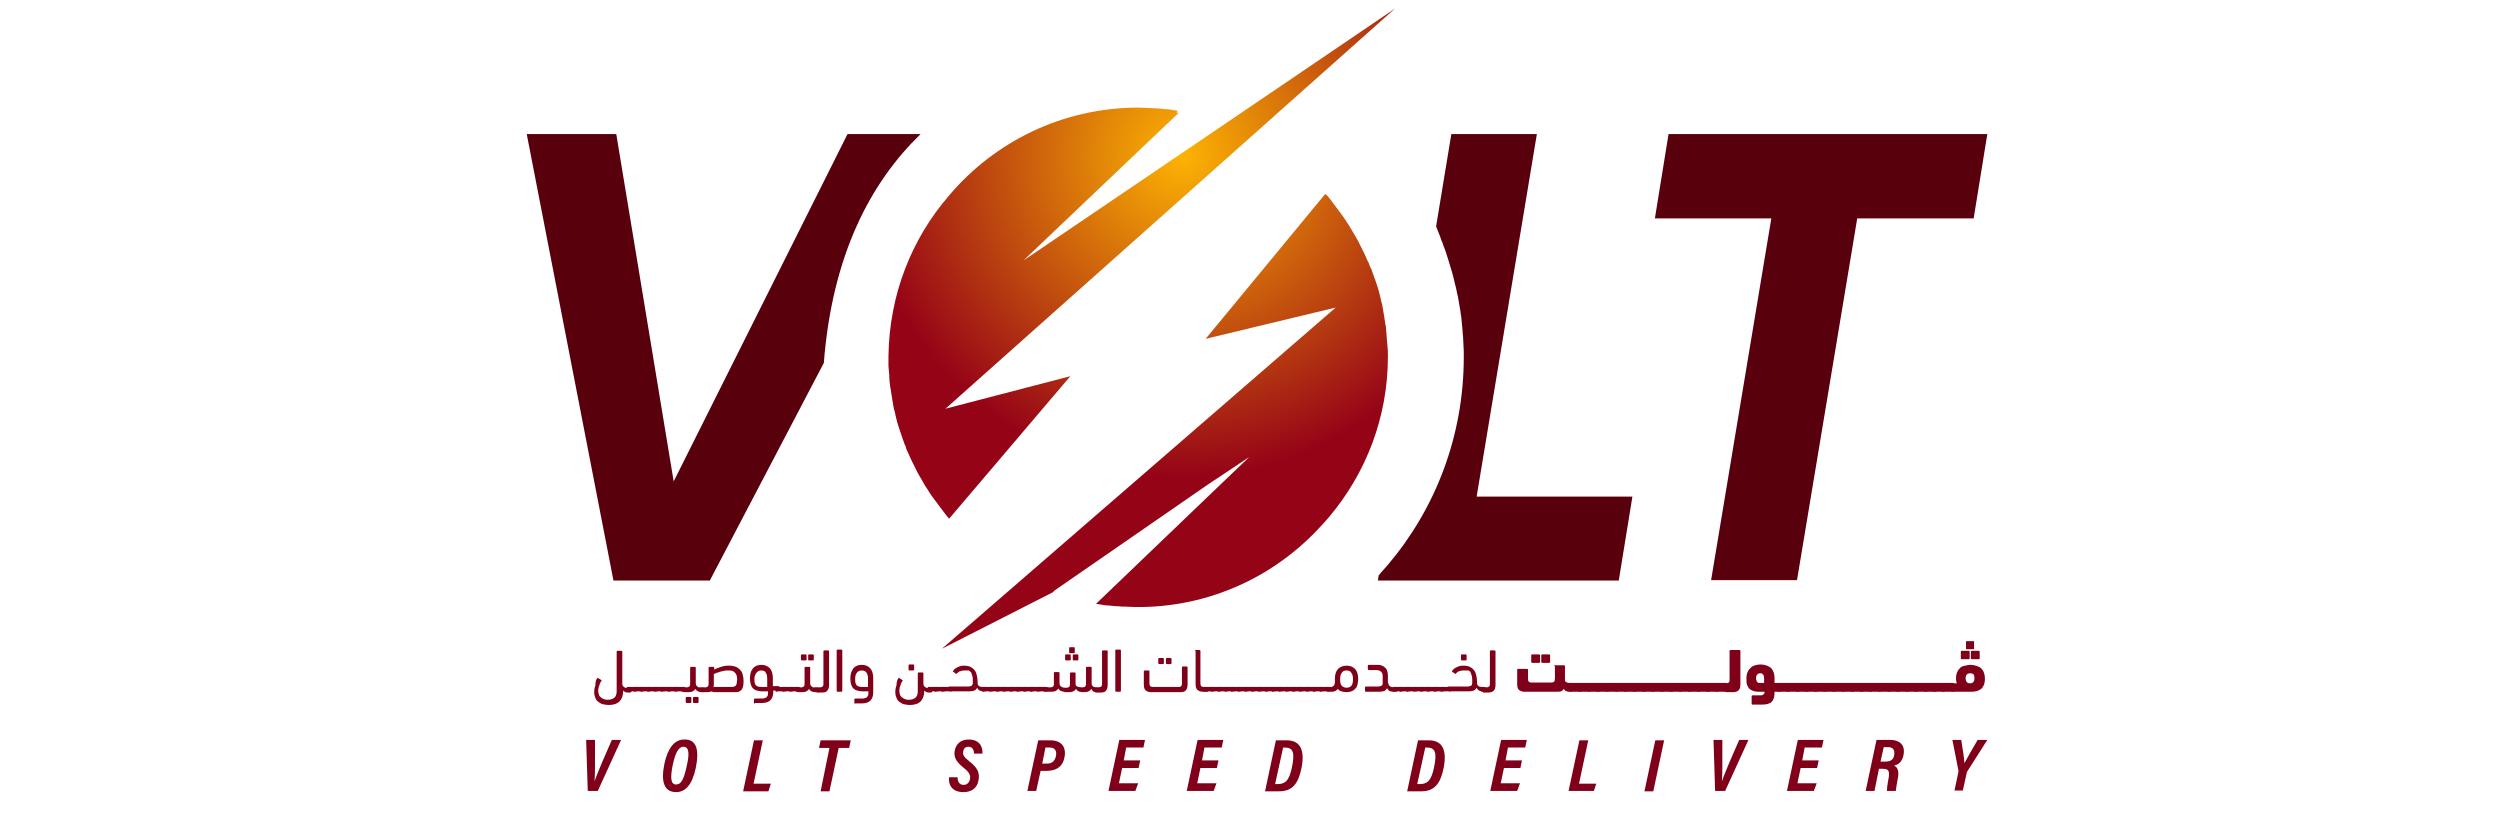 <?xml version="1.0" encoding="utf-8"?>
<!-- Generator: Adobe Illustrator 27.0.0, SVG Export Plug-In . SVG Version: 6.00 Build 0)  -->
<svg version="1.1" id="Layer_1" xmlns="http://www.w3.org/2000/svg" xmlns:xlink="http://www.w3.org/1999/xlink" x="0px" y="0px"
	 viewBox="0 0 622.7 204.4" style="enable-background:new 0 0 622.7 204.4;" xml:space="preserve">
<style type="text/css">
	.st0{fill:#59000D;}
	.st1{fill:url(#SVGID_1_);}
	.st2{fill:url(#SVGID_00000016789191700933386940000012808178969274231699_);}
	.st3{fill:url(#SVGID_00000176010415270750633930000013527398394700988340_);}
	.st4{fill:url(#SVGID_00000044876729622323643640000015793979974295483012_);}
	.st5{fill:#7F0018;}
</style>
<path class="st0" d="M211.1,33.4l-43.3,86.5l-14.3-86.5h-22.3l21.6,111.2h24l28.4-54.2c2.1-27,11.7-45,24.1-57H211.1z"/>
<path class="st0" d="M406.6,123.7l-3.4,20.9h-60l0.2-1.3c0.1-0.1,0.1-0.1,0.2-0.2c0.1-0.1,0.2-0.2,0.3-0.4c0.6-0.6,1.1-1.3,1.7-1.9
	c11.9-14,19-32.1,19-51.9c0-1.1,0-2.2-0.1-3.3c0-1-0.1-2-0.2-2.9c0-0.1,0-0.2,0-0.3c-0.1-1-0.2-2-0.3-3.1c0-0.2,0-0.5-0.1-0.7
	c-0.1-0.8-0.2-1.7-0.4-2.6c-0.2-1-0.3-2.1-0.6-3.1c-0.1-0.7-0.3-1.5-0.5-2.2c-0.4-1.9-1-3.9-1.6-5.8c-0.2-0.6-0.4-1.3-0.6-1.9
	c-0.2-0.6-0.4-1.2-0.7-1.9c-0.1-0.4-0.3-0.9-0.5-1.3c-0.1-0.3-0.2-0.6-0.3-0.9c-0.2-0.5-0.4-1-0.6-1.5c-0.1-0.3-0.3-0.7-0.4-1
	l3.8-23h21.3l-15,90.3H406.6z"/>
<path class="st0" d="M426.2,144.5l15-90.1h-29l3.4-21H495l-3.4,21h-29l-15,90.1H426.2z"/>
<g>
	<radialGradient id="SVGID_1_" cx="294.524" cy="38.638" r="80.232" gradientUnits="userSpaceOnUse">
		<stop  offset="0" style="stop-color:#FDB303"/>
		<stop  offset="1" style="stop-color:#950317"/>
	</radialGradient>
	<path class="st1" d="M305.2,30.8C305.1,30.8,305.1,30.7,305.2,30.8L305.2,30.8z"/>
	
		<radialGradient id="SVGID_00000031923229062251536900000017890107694629452726_" cx="294.524" cy="38.638" r="80.232" gradientUnits="userSpaceOnUse">
		<stop  offset="0" style="stop-color:#FDB303"/>
		<stop  offset="1" style="stop-color:#950317"/>
	</radialGradient>
	<path style="fill:url(#SVGID_00000031923229062251536900000017890107694629452726_);" d="M345.4,84.1c0-0.1,0-0.2,0-0.2
		c-0.1-0.8-0.1-1.6-0.2-2.4c0-0.2,0-0.4-0.1-0.5c-0.1-0.7-0.2-1.3-0.3-2c-0.1-0.8-0.3-1.6-0.4-2.4c-0.1-0.6-0.2-1.1-0.4-1.7
		c-0.3-1.5-0.7-3-1.2-4.4c-0.2-0.5-0.3-1-0.5-1.4c-0.2-0.5-0.3-1-0.5-1.4c-0.1-0.3-0.2-0.7-0.4-1c-0.1-0.2-0.2-0.4-0.3-0.7
		c-0.1-0.4-0.3-0.8-0.5-1.1c-0.3-0.7-0.6-1.4-0.9-2c-0.3-0.6-0.6-1.2-0.9-1.8c-0.5-1.1-1.1-2.1-1.7-3.1c-0.5-0.8-0.9-1.6-1.4-2.3
		c-0.5-0.8-1.1-1.7-1.7-2.5c-0.3-0.4-0.6-0.8-0.9-1.2c-0.3-0.4-0.6-0.8-0.9-1.2c-0.3-0.4-0.6-0.8-0.9-1.2c-0.3-0.4-0.6-0.8-1-1.1
		c-0.1-0.1-0.2-0.2-0.2-0.2l-29.8,36.1l32.4-7.8l-98.1,85l27.5-14l0,0c0,0,0.1,0,0,0l0.3-0.2c0,0,0,0,0,0l0.1-0.1c0,0-0.1,0-0.1,0
		l0.1-0.1c0,0,0,0,0,0l38.2-26.4l10.5-7l-6.8,6.5L273,150.4c0.6,0.1,1.2,0.2,1.9,0.3c0.4,0.1,0.7,0.1,1,0.1c0.4,0,0.8,0.1,1.1,0.1
		c0.3,0,0.7,0.1,1,0.1c0.2,0,0.3,0,0.5,0c0.6,0.1,1.2,0.1,1.8,0.1c0.8,0,1.7,0.1,2.5,0.1c18.5,0.2,35.2-7.8,46.7-20.7
		c0.1-0.1,0.2-0.2,0.3-0.3c0.4-0.5,0.9-1,1.3-1.5c9.1-10.8,14.6-24.7,14.6-39.9c0-0.8,0-1.7-0.1-2.5
		C345.5,85.6,345.5,84.8,345.4,84.1z"/>
	
		<radialGradient id="SVGID_00000029744126208966982070000002479202597305120401_" cx="294.524" cy="38.638" r="80.232" gradientUnits="userSpaceOnUse">
		<stop  offset="0" style="stop-color:#FDB303"/>
		<stop  offset="1" style="stop-color:#950317"/>
	</radialGradient>
	<path style="fill:url(#SVGID_00000029744126208966982070000002479202597305120401_);" d="M262.9,147L262.9,147
		C262.9,147.1,262.9,147.1,262.9,147z"/>
	
		<radialGradient id="SVGID_00000019675000488898624240000001865715259707757230_" cx="294.524" cy="38.638" r="80.232" gradientUnits="userSpaceOnUse">
		<stop  offset="0" style="stop-color:#FDB303"/>
		<stop  offset="1" style="stop-color:#950317"/>
	</radialGradient>
	<path style="fill:url(#SVGID_00000019675000488898624240000001865715259707757230_);" d="M221.5,93.5c0,0.1,0,0.1,0,0.2
		c0,0.8,0.1,1.6,0.2,2.4c0,0.2,0,0.4,0.1,0.5c0.1,0.7,0.2,1.3,0.3,2c0.1,0.8,0.3,1.6,0.4,2.4c0.1,0.6,0.2,1.1,0.4,1.7
		c0.3,1.5,0.7,3,1.2,4.4c0.2,0.5,0.3,1,0.5,1.5c0.2,0.5,0.3,1,0.5,1.4c0.1,0.3,0.2,0.7,0.4,1c0.1,0.2,0.2,0.4,0.2,0.7
		c0.2,0.4,0.3,0.8,0.5,1.1c0.3,0.7,0.6,1.4,0.9,2c0.3,0.6,0.6,1.2,0.9,1.8c0.5,1.1,1.1,2.1,1.7,3.1c0.4,0.8,0.9,1.6,1.4,2.3
		c0.5,0.9,1.1,1.7,1.7,2.5c0.3,0.4,0.6,0.8,0.9,1.2c0.3,0.4,0.6,0.8,0.9,1.2c0.3,0.4,0.6,0.8,0.9,1.2c0.3,0.4,0.6,0.7,0.9,1.1
		l30.2-35.5l-31.1,8.1L347.5,2.1l-42.3,28.7l-50.3,34.1l38.7-36.8c-0.2,0-0.4-0.1-0.6-0.1l0.4-0.4c-0.6-0.1-1.2-0.2-1.9-0.3
		c-0.4-0.1-0.7-0.1-1-0.1c-0.4,0-0.8-0.1-1.1-0.1c-0.3,0-0.7-0.1-1-0.1c-0.2,0-0.3,0-0.5,0c-0.6,0-1.2-0.1-1.8-0.1
		c-0.8,0-1.7-0.1-2.5-0.1c-18.9,0-35.9,8.5-47.2,21.9c-9.3,10.7-14.9,24.7-15.1,40c0,0.8,0,1.7,0,2.5
		C221.4,92,221.4,92.7,221.5,93.5z"/>
</g>
<g>
	<path class="st5" d="M146.4,197l-0.4-12.7h2.2l0,5.5c0,1.7,0,3.5-0.1,4.8h0c0.4-1.2,1.2-3.1,1.9-4.8l2.4-5.5h2.3l-5.8,12.7H146.4z"
		/>
	<path class="st5" d="M173.3,191.3c-0.9,4.2-2.6,6-4.9,6c-3.1,0-3.8-2.8-2.9-7.1c0.8-3.8,2.5-6,4.9-6
		C173.3,184.1,174.3,186.4,173.3,191.3z M167.6,190.4c-0.6,2.9-0.7,5,0.8,5c1.2,0,1.9-1.1,2.6-4.4c0.7-2.9,0.8-5-0.8-5
		C169,186,168.2,187.6,167.6,190.4z"/>
	<path class="st5" d="M187.8,184.4h2.2l-2.3,10.8h4.3l-0.6,1.9h-6.3L187.8,184.4z"/>
	<path class="st5" d="M206.6,186.3H204l0.4-1.9h7.5l-0.4,1.9h-2.6l-2.3,10.8h-2.2L206.6,186.3z"/>
	<path class="st5" d="M238.5,193.6c0,0.8,0.3,1.9,1.5,1.9c0.8,0,1.4-0.5,1.6-1.4c0.2-0.9-0.1-1.7-1.5-2.8c-1.9-1.5-2.6-2.7-2.3-4.3
		c0.3-1.6,1.4-2.8,3.5-2.8c3.2,0,3.5,2.5,3.4,3.5h-2.1c0-0.5-0.1-1.7-1.4-1.7c-0.8,0-1.2,0.5-1.3,1.2c-0.1,0.8,0.1,1.3,1.5,2.4
		c2.2,1.7,2.7,3,2.3,4.9c-0.3,1.6-1.5,2.8-3.7,2.8c-3.2,0-3.8-2.2-3.6-3.7H238.5z"/>
	<path class="st5" d="M258.6,184.4h3c2.9,0,4.1,1.8,3.5,4.4c-0.5,2.4-2.3,3.2-4.4,3.2h-1.5l-1.1,5h-2.2L258.6,184.4z M259.6,190.2
		h1.2c1.2,0,1.9-0.6,2.2-1.8c0.3-1.3-0.2-2.2-1.5-2.2h-1.1L259.6,190.2z"/>
	<path class="st5" d="M283.6,191.3h-4.1l-0.8,3.8h4.8l-0.7,1.9h-6.7l2.7-12.7h6.4l-0.4,1.9h-4.3l-0.6,3.2h4.1L283.6,191.3z"/>
	<path class="st5" d="M303.1,191.3H299l-0.8,3.8h4.8l-0.7,1.9h-6.7l2.7-12.7h6.4l-0.4,1.9H300l-0.6,3.2h4.1L303.1,191.3z"/>
	<path class="st5" d="M317.8,184.4h2.7c3.5,0,4.5,2.6,3.7,6.8c-0.8,4-2.3,5.9-5.6,5.9h-3.5L317.8,184.4z M317.6,195.3h0.6
		c1.8,0,2.9-0.7,3.6-4.2c0.8-3.8,0.2-4.9-1.8-4.9h-0.4L317.6,195.3z"/>
	<path class="st5" d="M353.2,184.4h2.7c3.5,0,4.5,2.6,3.7,6.8c-0.8,4-2.3,5.9-5.6,5.9h-3.5L353.2,184.4z M353,195.3h0.6
		c1.8,0,2.9-0.7,3.6-4.2c0.8-3.8,0.2-4.9-1.8-4.9H355L353,195.3z"/>
	<path class="st5" d="M378.7,191.3h-4.1l-0.8,3.8h4.8l-0.7,1.9h-6.7l2.7-12.7h6.4l-0.4,1.9h-4.3l-0.6,3.2h4.1L378.7,191.3z"/>
	<path class="st5" d="M393.4,184.4h2.2l-2.3,10.8h4.3L397,197h-6.3L393.4,184.4z"/>
	<path class="st5" d="M414.5,184.4l-2.7,12.7h-2.2l2.7-12.7H414.5z"/>
	<path class="st5" d="M427.2,197l-0.4-12.7h2.2l0,5.5c0,1.7,0,3.5-0.1,4.8h0c0.4-1.2,1.2-3.1,1.9-4.8l2.4-5.5h2.3l-5.8,12.7H427.2z"
		/>
	<path class="st5" d="M452.6,191.3h-4.1l-0.8,3.8h4.8l-0.7,1.9h-6.7l2.7-12.7h6.4l-0.4,1.9h-4.3l-0.6,3.2h4.1L452.6,191.3z"/>
	<path class="st5" d="M468,191.5l-1.1,5.5h-2.2l2.7-12.7h3.4c2.9,0,3.8,1.8,3.3,3.9c-0.4,1.8-1.5,2.3-2.3,2.5
		c0.8,0.4,1.3,1.3,0.9,3.2c-0.3,1.6-0.4,2.4-0.5,3.1H470c0-0.6,0.1-1.6,0.4-3.1c0.3-1.7,0.1-2.4-1.3-2.4H468z M468.4,189.7h1.1
		c1.2,0,2.1-0.3,2.3-1.6c0.2-1.2-0.2-2-1.5-2h-1.1L468.4,189.7z"/>
	<path class="st5" d="M486.8,197l1-4.7c0-0.1,0-0.3,0-0.4l-1.5-7.6h2.2c0.3,1.7,0.8,5.1,0.8,5.8c1-1.9,2.2-3.9,3.3-5.8h2.4l-4.9,7.7
		c-0.1,0.1-0.1,0.2-0.2,0.4l-1,4.5H486.8z"/>
</g>
<g>
	<path class="st5" d="M148.8,168.9c0-0.1,0.1-0.1,0.2,0l0.8,0.5c0.1,0.1,0.1,0.1,0,0.2c-0.2,0.3-0.4,0.6-0.5,1.1
		c-0.2,0.4-0.3,0.9-0.3,1.3c0,0.4,0.1,0.8,0.2,1.1s0.3,0.5,0.6,0.7c0.2,0.2,0.5,0.3,0.8,0.4c0.3,0.1,0.5,0.1,0.8,0.1
		c0.7,0,1.2-0.2,1.6-0.5s0.6-0.9,0.6-1.6v-9.9c0-0.1,0.1-0.2,0.2-0.2h1c0.1,0,0.2,0.1,0.2,0.2v8c0,0.3,0.1,0.6,0.4,0.8
		c0.2,0.2,0.6,0.3,1,0.3h0.2c0.2,0,0.4,0,0.5,0.1c0.1,0.1,0.2,0.2,0.2,0.4c0,0.3,0,0.4-0.1,0.5s-0.3,0.1-0.5,0.1h-0.3
		c-0.5,0-0.9-0.2-1.2-0.5v0.2c0,1-0.3,1.9-0.9,2.5c-0.6,0.6-1.5,0.9-2.7,0.9c-0.5,0-1-0.1-1.5-0.2c-0.4-0.1-0.8-0.4-1.1-0.6
		s-0.6-0.6-0.7-1c-0.2-0.4-0.3-0.9-0.3-1.4c0-0.6,0.1-1.2,0.3-1.7C148.3,169.7,148.5,169.2,148.8,168.9z"/>
	<path class="st5" d="M156.5,172.3c-0.2,0-0.3,0-0.4-0.1c-0.1-0.1-0.1-0.2-0.1-0.5c0-0.3,0-0.4,0.1-0.5c0.1-0.1,0.2-0.1,0.4-0.1h1.7
		c0.2,0,0.4,0,0.5,0.1c0.1,0.1,0.2,0.2,0.2,0.4c0,0.3,0,0.4-0.1,0.5s-0.3,0.1-0.5,0.1H156.5z"/>
	<path class="st5" d="M158.2,172.3c-0.2,0-0.3,0-0.4-0.1c-0.1-0.1-0.1-0.2-0.1-0.5c0-0.3,0-0.4,0.1-0.5c0.1-0.1,0.2-0.1,0.4-0.1h1.7
		c0.2,0,0.4,0,0.5,0.1c0.1,0.1,0.2,0.2,0.2,0.4c0,0.3,0,0.4-0.1,0.5s-0.3,0.1-0.5,0.1H158.2z"/>
	<path class="st5" d="M159.9,172.3c-0.2,0-0.3,0-0.4-0.1c-0.1-0.1-0.1-0.2-0.1-0.5c0-0.3,0-0.4,0.1-0.5c0.1-0.1,0.2-0.1,0.4-0.1h1.7
		c0.2,0,0.4,0,0.5,0.1c0.1,0.1,0.2,0.2,0.2,0.4c0,0.3,0,0.4-0.1,0.5s-0.3,0.1-0.5,0.1H159.9z"/>
	<path class="st5" d="M161.6,172.3c-0.2,0-0.3,0-0.4-0.1c-0.1-0.1-0.1-0.2-0.1-0.5c0-0.3,0-0.4,0.1-0.5c0.1-0.1,0.2-0.1,0.4-0.1h1.7
		c0.2,0,0.4,0,0.5,0.1c0.1,0.1,0.2,0.2,0.2,0.4c0,0.3,0,0.4-0.1,0.5s-0.3,0.1-0.5,0.1H161.6z"/>
	<path class="st5" d="M163.3,172.3c-0.2,0-0.3,0-0.4-0.1c-0.1-0.1-0.1-0.2-0.1-0.5c0-0.3,0-0.4,0.1-0.5c0.1-0.1,0.2-0.1,0.4-0.1h1.7
		c0.2,0,0.4,0,0.5,0.1c0.1,0.1,0.2,0.2,0.2,0.4c0,0.3,0,0.4-0.1,0.5s-0.3,0.1-0.5,0.1H163.3z"/>
	<path class="st5" d="M165,172.3c-0.2,0-0.3,0-0.4-0.1c-0.1-0.1-0.1-0.2-0.1-0.5c0-0.3,0-0.4,0.1-0.5c0.1-0.1,0.2-0.1,0.4-0.1h1.7
		c0.2,0,0.4,0,0.5,0.1c0.1,0.1,0.2,0.2,0.2,0.4c0,0.3,0,0.4-0.1,0.5s-0.3,0.1-0.5,0.1H165z"/>
	<path class="st5" d="M166.7,172.3c-0.2,0-0.3,0-0.4-0.1c-0.1-0.1-0.1-0.2-0.1-0.5c0-0.3,0-0.4,0.1-0.5c0.1-0.1,0.2-0.1,0.4-0.1h1.7
		c0.2,0,0.4,0,0.5,0.1c0.1,0.1,0.2,0.2,0.2,0.4c0,0.3,0,0.4-0.1,0.5s-0.3,0.1-0.5,0.1H166.7z"/>
	<path class="st5" d="M168.4,172.3c-0.2,0-0.3,0-0.4-0.1c-0.1-0.1-0.1-0.2-0.1-0.5c0-0.3,0-0.4,0.1-0.5c0.1-0.1,0.2-0.1,0.4-0.1h1.7
		c0.2,0,0.4,0,0.5,0.1c0.1,0.1,0.2,0.2,0.2,0.4c0,0.3,0,0.4-0.1,0.5s-0.3,0.1-0.5,0.1H168.4z"/>
	<path class="st5" d="M170.2,172.3c-0.2,0-0.4,0-0.5-0.1c-0.1-0.1-0.2-0.2-0.2-0.4c0-0.3,0-0.4,0.1-0.5s0.3-0.1,0.5-0.1h1
		c0.3,0,0.4-0.1,0.6-0.2c0.1-0.1,0.2-0.3,0.2-0.6v-4.1c0-0.1,0.1-0.2,0.2-0.2h1c0.1,0,0.2,0.1,0.2,0.2v3.9c0,0.3,0.1,0.6,0.4,0.8
		c0.2,0.2,0.6,0.3,1,0.3h0.2c0.2,0,0.4,0,0.5,0.1c0.1,0.1,0.2,0.2,0.2,0.4c0,0.3,0,0.4-0.1,0.5s-0.3,0.1-0.5,0.1h-0.3
		c-0.3,0-0.6-0.1-0.9-0.2c-0.2-0.1-0.4-0.3-0.6-0.6c-0.3,0.5-0.8,0.8-1.6,0.8H170.2z M171,175.1c-0.1,0-0.2-0.1-0.2-0.2v-1.1
		c0-0.1,0.1-0.2,0.2-0.2h1c0.1,0,0.2,0.1,0.2,0.2v1.1c0,0.1-0.1,0.2-0.2,0.2H171z M172.8,175.1c-0.1,0-0.2-0.1-0.2-0.2v-1.1
		c0-0.1,0.1-0.2,0.2-0.2h1c0.1,0,0.2,0.1,0.2,0.2v1.1c0,0.1-0.1,0.2-0.2,0.2H172.8z"/>
	<path class="st5" d="M174.8,172.3c-0.2,0-0.4,0-0.5-0.1c-0.1-0.1-0.2-0.2-0.2-0.4c0-0.3,0-0.4,0.1-0.5s0.3-0.1,0.5-0.1h1
		c0.3,0,0.4-0.1,0.6-0.2c0.1-0.1,0.2-0.3,0.2-0.6v-4.1c0-0.1,0.1-0.2,0.2-0.2h1c0.1,0,0.2,0.1,0.2,0.2l0,0.5
		c0.5-0.3,1.1-0.5,1.7-0.7c0.6-0.2,1.2-0.3,1.9-0.3c0.7,0,1.3,0.1,1.8,0.3s0.8,0.5,1.1,0.8c0.3,0.3,0.5,0.7,0.6,1.2
		c0.1,0.4,0.2,0.9,0.2,1.4c0,0.5,0,1-0.1,1.4c-0.1,0.4-0.2,0.7-0.4,0.9s-0.4,0.4-0.7,0.5c-0.3,0.1-0.6,0.1-1.1,0.1h-5.1
		c-0.2,0-0.4-0.1-0.5-0.2c-0.3,0.1-0.6,0.2-1,0.2H174.8z M181.2,167c-0.3,0-0.6,0-0.9,0.1c-0.3,0.1-0.6,0.1-0.9,0.2
		c-0.3,0.1-0.6,0.2-0.9,0.3c-0.3,0.1-0.5,0.2-0.7,0.3v2.5c0,0.3,0,0.5-0.1,0.7h4.5c0.3,0,0.5,0,0.7-0.1c0.2-0.1,0.3-0.1,0.4-0.3
		c0.1-0.1,0.2-0.3,0.2-0.5c0-0.2,0.1-0.5,0.1-0.9c0-0.4,0-0.7-0.1-1c-0.1-0.3-0.2-0.5-0.4-0.7c-0.2-0.2-0.4-0.4-0.7-0.5
		C182.1,167,181.7,167,181.2,167z"/>
	<path class="st5" d="M188,175.3c-0.1,0-0.2-0.1-0.2-0.2v-0.9c0-0.1,0.1-0.2,0.2-0.2h1.8c0.2,0,0.4,0,0.6-0.1c0.2,0,0.3-0.1,0.5-0.2
		c0.1-0.1,0.2-0.3,0.3-0.4c0.1-0.2,0.1-0.4,0.1-0.7v-0.4h-1.6c-0.4,0-0.9-0.1-1.2-0.2c-0.4-0.1-0.7-0.3-0.9-0.5
		c-0.3-0.2-0.4-0.6-0.6-1c-0.1-0.4-0.2-0.9-0.2-1.5s0.1-1.1,0.2-1.5s0.4-0.8,0.6-1.1c0.3-0.3,0.6-0.5,0.9-0.6
		c0.4-0.1,0.7-0.2,1.1-0.2c0.9,0,1.6,0.3,2.1,0.8c0.5,0.5,0.8,1.4,0.8,2.5v2h1.1c0.2,0,0.4,0,0.5,0.1c0.1,0.1,0.2,0.2,0.2,0.4
		c0,0.3,0,0.4-0.1,0.5s-0.3,0.1-0.5,0.1h-1.1v0.4c0,0.5-0.1,0.9-0.2,1.2c-0.1,0.3-0.3,0.6-0.5,0.8s-0.5,0.4-0.8,0.5
		c-0.3,0.1-0.7,0.2-1.1,0.2H188z M189.6,167c-0.5,0-0.9,0.2-1.2,0.6c-0.3,0.4-0.5,0.9-0.5,1.6c0,0.7,0.1,1.2,0.4,1.5
		c0.3,0.3,0.7,0.4,1.3,0.4h1.5v-2c0-0.7-0.1-1.2-0.4-1.6C190.6,167.2,190.2,167,189.6,167z"/>
	<path class="st5" d="M193.6,172.3c-0.2,0-0.3,0-0.4-0.1c-0.1-0.1-0.1-0.2-0.1-0.5c0-0.3,0-0.4,0.1-0.5c0.1-0.1,0.2-0.1,0.4-0.1h1.7
		c0.2,0,0.4,0,0.5,0.1c0.1,0.1,0.2,0.2,0.2,0.4c0,0.3,0,0.4-0.1,0.5s-0.3,0.1-0.5,0.1H193.6z"/>
	<path class="st5" d="M195.3,172.3c-0.2,0-0.3,0-0.4-0.1c-0.1-0.1-0.1-0.2-0.1-0.5c0-0.3,0-0.4,0.1-0.5c0.1-0.1,0.2-0.1,0.4-0.1h1.7
		c0.2,0,0.4,0,0.5,0.1c0.1,0.1,0.2,0.2,0.2,0.4c0,0.3,0,0.4-0.1,0.5s-0.3,0.1-0.5,0.1H195.3z"/>
	<path class="st5" d="M197,172.3c-0.2,0-0.3,0-0.4-0.1c-0.1-0.1-0.1-0.2-0.1-0.5c0-0.3,0-0.4,0.1-0.5c0.1-0.1,0.2-0.1,0.4-0.1h1.7
		c0.2,0,0.4,0,0.5,0.1c0.1,0.1,0.2,0.2,0.2,0.4c0,0.3,0,0.4-0.1,0.5s-0.3,0.1-0.5,0.1H197z"/>
	<path class="st5" d="M198.7,172.3c-0.2,0-0.4,0-0.5-0.1c-0.1-0.1-0.2-0.2-0.2-0.4c0-0.3,0-0.4,0.1-0.5s0.3-0.1,0.5-0.1h1
		c0.3,0,0.4-0.1,0.6-0.2c0.1-0.1,0.2-0.3,0.2-0.6v-4.1c0-0.1,0.1-0.2,0.2-0.2h1c0.1,0,0.2,0.1,0.2,0.2v3.9c0,0.3,0.1,0.6,0.4,0.8
		c0.2,0.2,0.6,0.3,1,0.3h0.2c0.2,0,0.4,0,0.5,0.1c0.1,0.1,0.2,0.2,0.2,0.4c0,0.3,0,0.4-0.1,0.5s-0.3,0.1-0.5,0.1H203
		c-0.3,0-0.6-0.1-0.9-0.2c-0.2-0.1-0.4-0.3-0.6-0.6c-0.3,0.5-0.8,0.8-1.6,0.8H198.7z M199.7,164.5c-0.1,0-0.2-0.1-0.2-0.2v-1.1
		c0-0.1,0.1-0.2,0.2-0.2h1c0.1,0,0.2,0.1,0.2,0.2v1.1c0,0.1-0.1,0.2-0.2,0.2H199.7z M201.5,164.5c-0.1,0-0.2-0.1-0.2-0.2v-1.1
		c0-0.1,0.1-0.2,0.2-0.2h1c0.1,0,0.2,0.1,0.2,0.2v1.1c0,0.1-0.1,0.2-0.2,0.2H201.5z"/>
	<path class="st5" d="M203.4,172.3c-0.2,0-0.4,0-0.5-0.1c-0.1-0.1-0.2-0.2-0.2-0.4c0-0.3,0-0.4,0.1-0.5s0.3-0.1,0.5-0.1h1
		c0.3,0,0.4-0.1,0.6-0.2c0.1-0.1,0.2-0.3,0.2-0.6v-8.2c0-0.1,0.1-0.2,0.2-0.2h1c0.1,0,0.2,0.1,0.2,0.2v8.3c0,0.7-0.1,1.1-0.4,1.5
		s-0.7,0.5-1.4,0.5H203.4z"/>
	<path class="st5" d="M209.8,172.1c0,0.1-0.1,0.2-0.2,0.2h-1c-0.1,0-0.2-0.1-0.2-0.2v-10.1c0-0.1,0.1-0.2,0.2-0.2h1
		c0.1,0,0.2,0.1,0.2,0.2V172.1z"/>
	<path class="st5" d="M213,175.3c-0.1,0-0.2-0.1-0.2-0.2v-0.9c0-0.1,0.1-0.2,0.2-0.2h1.8c0.2,0,0.4,0,0.6-0.1c0.2,0,0.3-0.1,0.5-0.2
		c0.1-0.1,0.2-0.3,0.3-0.4c0.1-0.2,0.1-0.4,0.1-0.7v-0.4h-1.6c-0.4,0-0.9-0.1-1.2-0.2c-0.4-0.1-0.7-0.3-0.9-0.5
		c-0.3-0.2-0.4-0.6-0.6-1c-0.1-0.4-0.2-0.9-0.2-1.5s0.1-1.1,0.2-1.5c0.2-0.4,0.4-0.8,0.6-1.1c0.3-0.3,0.6-0.5,0.9-0.6
		s0.7-0.2,1.1-0.2c0.9,0,1.6,0.3,2.1,0.8c0.5,0.5,0.8,1.4,0.8,2.5v3.6c0,0.5-0.1,0.9-0.2,1.2c-0.1,0.3-0.3,0.6-0.5,0.8
		s-0.5,0.4-0.8,0.5c-0.3,0.1-0.7,0.2-1.1,0.2H213z M214.6,167c-0.5,0-0.9,0.2-1.2,0.6c-0.3,0.4-0.4,0.9-0.4,1.6
		c0,0.7,0.1,1.2,0.4,1.5c0.3,0.3,0.7,0.4,1.3,0.4h1.5v-2c0-0.7-0.1-1.2-0.4-1.6C215.6,167.2,215.2,167,214.6,167z"/>
	<path class="st5" d="M223.8,168.9c0-0.1,0.1-0.1,0.2,0l0.8,0.5c0.1,0.1,0.1,0.1,0,0.2c-0.2,0.3-0.4,0.6-0.5,1.1
		c-0.2,0.4-0.3,0.9-0.3,1.3c0,0.4,0.1,0.8,0.2,1.1s0.3,0.5,0.6,0.7c0.2,0.2,0.5,0.3,0.8,0.4c0.3,0.1,0.5,0.1,0.8,0.1
		c0.7,0,1.2-0.2,1.6-0.5s0.6-0.9,0.6-1.6v-4.5c0-0.1,0.1-0.2,0.2-0.2h1c0.1,0,0.2,0.1,0.2,0.2v2.6c0,0.3,0.1,0.6,0.4,0.8
		c0.2,0.2,0.6,0.3,1,0.3h0.1c0.2,0,0.4,0,0.5,0.1c0.1,0.1,0.2,0.2,0.2,0.4c0,0.3,0,0.4-0.1,0.5s-0.3,0.1-0.5,0.1h-0.2
		c-0.5,0-0.9-0.2-1.2-0.5v0.2c0,1-0.3,1.9-0.9,2.5c-0.6,0.6-1.5,0.9-2.7,0.9c-0.5,0-1-0.1-1.5-0.2c-0.4-0.1-0.8-0.4-1.1-0.6
		s-0.6-0.6-0.7-1c-0.2-0.4-0.3-0.9-0.3-1.4c0-0.6,0.1-1.2,0.3-1.7C223.3,169.7,223.6,169.2,223.8,168.9z M226.5,167
		c-0.1,0-0.2-0.1-0.2-0.2v-1.1c0-0.1,0.1-0.2,0.2-0.2h1c0.1,0,0.2,0.1,0.2,0.2v1.1c0,0.1-0.1,0.2-0.2,0.2H226.5z"/>
	<path class="st5" d="M231.5,172.3c-0.2,0-0.3,0-0.4-0.1c-0.1-0.1-0.1-0.2-0.1-0.5c0-0.3,0-0.4,0.1-0.5c0.1-0.1,0.2-0.1,0.4-0.1h1.7
		c0.2,0,0.4,0,0.5,0.1c0.1,0.1,0.2,0.2,0.2,0.4c0,0.3,0,0.4-0.1,0.5s-0.3,0.1-0.5,0.1H231.5z"/>
	<path class="st5" d="M233.2,172.3c-0.2,0-0.3,0-0.4-0.1c-0.1-0.1-0.1-0.2-0.1-0.5c0-0.3,0-0.4,0.1-0.5c0.1-0.1,0.2-0.1,0.4-0.1h1.7
		c0.2,0,0.4,0,0.5,0.1c0.1,0.1,0.2,0.2,0.2,0.4c0,0.3,0,0.4-0.1,0.5s-0.3,0.1-0.5,0.1H233.2z"/>
	<path class="st5" d="M234.9,172.3c-0.2,0-0.3,0-0.4-0.1c-0.1-0.1-0.1-0.2-0.1-0.5c0-0.3,0-0.4,0.1-0.5c0.1-0.1,0.2-0.1,0.4-0.1h1.7
		c0.2,0,0.4,0,0.5,0.1c0.1,0.1,0.2,0.2,0.2,0.4c0,0.3,0,0.4-0.1,0.5s-0.3,0.1-0.5,0.1H234.9z"/>
	<path class="st5" d="M240.1,167c-0.3,0-0.7,0.1-1,0.2c-0.3,0.1-0.5,0.3-0.8,0.6c-0.1,0.1-0.1,0.1-0.2,0l-0.7-0.5
		c-0.1-0.1-0.1-0.1,0-0.2c0.3-0.4,0.6-0.7,1.1-0.9c0.4-0.2,0.9-0.4,1.5-0.4c0.7,0,1.3,0.1,1.7,0.3c0.4,0.2,0.8,0.5,1.1,0.9
		s0.4,0.8,0.5,1.2c0.1,0.5,0.2,1,0.2,1.5c0,0.1,0,0.2,0,0.3c0,0.1,0,0.2,0,0.2c0,0.3,0.2,0.6,0.4,0.7c0.2,0.2,0.6,0.2,1,0.2h0.2
		c0.2,0,0.4,0,0.5,0.1c0.1,0.1,0.2,0.2,0.2,0.4c0,0.3,0,0.4-0.1,0.5s-0.3,0.1-0.5,0.1h-0.3c-0.3,0-0.7-0.1-0.9-0.2s-0.5-0.4-0.6-0.7
		c-0.2,0.3-0.4,0.6-0.7,0.7c-0.3,0.1-0.7,0.2-1.2,0.2h-4.8c-0.4,0-0.6-0.2-0.6-0.6c0-0.3,0-0.4,0.1-0.5s0.3-0.1,0.5-0.1h4.3
		c0.3,0,0.5,0,0.7-0.1c0.2,0,0.3-0.1,0.4-0.2c0.1-0.1,0.2-0.3,0.2-0.5c0-0.2,0-0.4,0-0.7c0-0.4,0-0.8-0.1-1.1s-0.2-0.6-0.3-0.9
		c-0.2-0.2-0.4-0.4-0.6-0.5C240.9,167,240.5,167,240.1,167z"/>
	<path class="st5" d="M245.1,172.3c-0.2,0-0.3,0-0.4-0.1c-0.1-0.1-0.1-0.2-0.1-0.5c0-0.3,0-0.4,0.1-0.5c0.1-0.1,0.2-0.1,0.4-0.1h1.7
		c0.2,0,0.4,0,0.5,0.1c0.1,0.1,0.2,0.2,0.2,0.4c0,0.3,0,0.4-0.1,0.5s-0.3,0.1-0.5,0.1H245.1z"/>
	<path class="st5" d="M246.8,172.3c-0.2,0-0.3,0-0.4-0.1c-0.1-0.1-0.1-0.2-0.1-0.5c0-0.3,0-0.4,0.1-0.5c0.1-0.1,0.2-0.1,0.4-0.1h1.7
		c0.2,0,0.4,0,0.5,0.1c0.1,0.1,0.2,0.2,0.2,0.4c0,0.3,0,0.4-0.1,0.5s-0.3,0.1-0.5,0.1H246.8z"/>
	<path class="st5" d="M248.5,172.3c-0.2,0-0.3,0-0.4-0.1c-0.1-0.1-0.1-0.2-0.1-0.5c0-0.3,0-0.4,0.1-0.5c0.1-0.1,0.2-0.1,0.4-0.1h1.7
		c0.2,0,0.4,0,0.5,0.1c0.1,0.1,0.2,0.2,0.2,0.4c0,0.3,0,0.4-0.1,0.5s-0.3,0.1-0.5,0.1H248.5z"/>
	<path class="st5" d="M250.2,172.3c-0.2,0-0.3,0-0.4-0.1c-0.1-0.1-0.1-0.2-0.1-0.5c0-0.3,0-0.4,0.1-0.5c0.1-0.1,0.2-0.1,0.4-0.1h1.7
		c0.2,0,0.4,0,0.5,0.1c0.1,0.1,0.2,0.2,0.2,0.4c0,0.3,0,0.4-0.1,0.5s-0.3,0.1-0.5,0.1H250.2z"/>
	<path class="st5" d="M251.9,172.3c-0.2,0-0.3,0-0.4-0.1c-0.1-0.1-0.1-0.2-0.1-0.5c0-0.3,0-0.4,0.1-0.5c0.1-0.1,0.2-0.1,0.4-0.1h1.7
		c0.2,0,0.4,0,0.5,0.1c0.1,0.1,0.2,0.2,0.2,0.4c0,0.3,0,0.4-0.1,0.5s-0.3,0.1-0.5,0.1H251.9z"/>
	<path class="st5" d="M253.6,172.3c-0.2,0-0.3,0-0.4-0.1c-0.1-0.1-0.1-0.2-0.1-0.5c0-0.3,0-0.4,0.1-0.5c0.1-0.1,0.2-0.1,0.4-0.1h1.7
		c0.2,0,0.4,0,0.5,0.1c0.1,0.1,0.2,0.2,0.2,0.4c0,0.3,0,0.4-0.1,0.5s-0.3,0.1-0.5,0.1H253.6z"/>
	<path class="st5" d="M255.3,172.3c-0.2,0-0.3,0-0.4-0.1c-0.1-0.1-0.1-0.2-0.1-0.5c0-0.3,0-0.4,0.1-0.5c0.1-0.1,0.2-0.1,0.4-0.1h1.7
		c0.2,0,0.4,0,0.5,0.1c0.1,0.1,0.2,0.2,0.2,0.4c0,0.3,0,0.4-0.1,0.5s-0.3,0.1-0.5,0.1H255.3z"/>
	<path class="st5" d="M257,172.3c-0.2,0-0.3,0-0.4-0.1c-0.1-0.1-0.1-0.2-0.1-0.5c0-0.3,0-0.4,0.1-0.5c0.1-0.1,0.2-0.1,0.4-0.1h1.7
		c0.2,0,0.4,0,0.5,0.1c0.1,0.1,0.2,0.2,0.2,0.4c0,0.3,0,0.4-0.1,0.5s-0.3,0.1-0.5,0.1H257z"/>
	<path class="st5" d="M258.7,172.3c-0.2,0-0.3,0-0.4-0.1c-0.1-0.1-0.1-0.2-0.1-0.5c0-0.3,0-0.4,0.1-0.5c0.1-0.1,0.2-0.1,0.4-0.1h1.7
		c0.2,0,0.4,0,0.5,0.1c0.1,0.1,0.2,0.2,0.2,0.4c0,0.3,0,0.4-0.1,0.5s-0.3,0.1-0.5,0.1H258.7z"/>
	<path class="st5" d="M265.1,172.3c-0.3,0-0.6-0.1-0.9-0.2c-0.2-0.1-0.4-0.3-0.6-0.6c-0.3,0.5-0.8,0.8-1.6,0.8h-1.6
		c-0.2,0-0.4,0-0.5-0.1c-0.1-0.1-0.2-0.2-0.2-0.4c0-0.3,0-0.4,0.1-0.5s0.3-0.1,0.5-0.1h1.4c0.3,0,0.4-0.1,0.6-0.2
		c0.1-0.1,0.2-0.3,0.2-0.6v-2.8c0-0.1,0.1-0.2,0.2-0.2h1c0.1,0,0.2,0.1,0.2,0.2v2.6c0,0.3,0.1,0.6,0.4,0.8c0.2,0.2,0.6,0.3,1,0.3
		h0.4c0.3,0,0.4-0.1,0.6-0.2c0.1-0.1,0.2-0.3,0.2-0.6v-2.8c0-0.1,0.1-0.2,0.2-0.2h1c0.1,0,0.2,0.1,0.2,0.2v2.6
		c0,0.3,0.1,0.6,0.4,0.7s0.6,0.2,1,0.2h0.4c0.3,0,0.4-0.1,0.6-0.2c0.1-0.1,0.2-0.3,0.2-0.6v-4.1c0-0.1,0.1-0.2,0.2-0.2h1
		c0.1,0,0.2,0.1,0.2,0.2v3.9c0,0.3,0.1,0.6,0.4,0.8c0.2,0.2,0.6,0.3,1,0.3h0.2c0.2,0,0.4,0,0.5,0.1c0.1,0.1,0.2,0.2,0.2,0.4
		c0,0.3,0,0.4-0.1,0.5c-0.1,0.1-0.3,0.1-0.5,0.1h-0.3c-0.3,0-0.6-0.1-0.9-0.2c-0.2-0.1-0.4-0.3-0.6-0.6c-0.3,0.5-0.8,0.8-1.6,0.8
		h-0.7c-0.3,0-0.6-0.1-0.9-0.2c-0.2-0.1-0.4-0.3-0.6-0.6c-0.3,0.5-0.8,0.8-1.6,0.8H265.1z M265.5,164.5c-0.1,0-0.2-0.1-0.2-0.2v-1.1
		c0-0.1,0.1-0.2,0.2-0.2h1c0.1,0,0.2,0.1,0.2,0.2v1.1c0,0.1-0.1,0.2-0.2,0.2H265.5z M266.5,162.7c-0.1,0-0.2-0.1-0.2-0.2v-1.1
		c0-0.1,0.1-0.2,0.2-0.2h1c0.1,0,0.2,0.1,0.2,0.2v1.1c0,0.1-0.1,0.2-0.2,0.2H266.5z M267.4,164.5c-0.1,0-0.2-0.1-0.2-0.2v-1.1
		c0-0.1,0.1-0.2,0.2-0.2h1c0.1,0,0.2,0.1,0.2,0.2v1.1c0,0.1-0.1,0.2-0.2,0.2H267.4z"/>
	<path class="st5" d="M272.8,172.3c-0.2,0-0.4,0-0.5-0.1c-0.1-0.1-0.2-0.2-0.2-0.4c0-0.3,0-0.4,0.1-0.5s0.3-0.1,0.5-0.1h1
		c0.3,0,0.4-0.1,0.6-0.2c0.1-0.1,0.2-0.3,0.2-0.6v-8.2c0-0.1,0.1-0.2,0.2-0.2h1c0.1,0,0.2,0.1,0.2,0.2v8.3c0,0.7-0.1,1.1-0.4,1.5
		s-0.7,0.5-1.4,0.5H272.8z"/>
	<path class="st5" d="M279.2,172.1c0,0.1-0.1,0.2-0.2,0.2h-1c-0.1,0-0.2-0.1-0.2-0.2v-10.1c0-0.1,0.1-0.2,0.2-0.2h1
		c0.1,0,0.2,0.1,0.2,0.2V172.1z"/>
	<path class="st5" d="M294.2,170.9c0.1-0.1,0.2-0.3,0.2-0.6v-4.1c0-0.1,0.1-0.2,0.2-0.2h1c0.1,0,0.2,0.1,0.2,0.2v4.2
		c0,0.7-0.1,1.1-0.4,1.5s-0.7,0.5-1.4,0.5h-7.3c-0.6,0-1.1-0.2-1.4-0.5s-0.4-0.8-0.4-1.5v-3.2c0-0.1,0.1-0.2,0.2-0.2h1
		c0.1,0,0.2,0.1,0.2,0.2v3.1c0,0.3,0.1,0.5,0.2,0.6c0.1,0.1,0.3,0.2,0.6,0.2h6.9C293.9,171.1,294,171,294.2,170.9z M288.7,165.4
		c-0.1,0-0.2-0.1-0.2-0.2v-1.1c0-0.1,0.1-0.2,0.2-0.2h1c0.1,0,0.2,0.1,0.2,0.2v1.1c0,0.1-0.1,0.2-0.2,0.2H288.7z M290.6,165.4
		c-0.1,0-0.2-0.1-0.2-0.2v-1.1c0-0.1,0.1-0.2,0.2-0.2h1c0.1,0,0.2,0.1,0.2,0.2v1.1c0,0.1-0.1,0.2-0.2,0.2H290.6z"/>
	<path class="st5" d="M297.6,162.1c0-0.1,0.1-0.2,0.2-0.2h1c0.1,0,0.2,0.1,0.2,0.2v8.2c0,0.3,0.1,0.5,0.2,0.6
		c0.1,0.1,0.3,0.2,0.6,0.2h0.7c0.4,0,0.6,0.2,0.6,0.6c0,0.3,0,0.4-0.1,0.5c-0.1,0.1-0.3,0.1-0.5,0.1h-0.9c-0.6,0-1.1-0.2-1.4-0.5
		s-0.4-0.8-0.4-1.5V162.1z"/>
	<path class="st5" d="M300.3,172.3c-0.2,0-0.3,0-0.4-0.1c-0.1-0.1-0.1-0.2-0.1-0.5c0-0.3,0-0.4,0.1-0.5c0.1-0.1,0.2-0.1,0.4-0.1h1.7
		c0.2,0,0.4,0,0.5,0.1c0.1,0.1,0.2,0.2,0.2,0.4c0,0.3,0,0.4-0.1,0.5s-0.3,0.1-0.5,0.1H300.3z"/>
	<path class="st5" d="M302,172.3c-0.2,0-0.3,0-0.4-0.1c-0.1-0.1-0.1-0.2-0.1-0.5c0-0.3,0-0.4,0.1-0.5c0.1-0.1,0.2-0.1,0.4-0.1h1.7
		c0.2,0,0.4,0,0.5,0.1c0.1,0.1,0.2,0.2,0.2,0.4c0,0.3,0,0.4-0.1,0.5s-0.3,0.1-0.5,0.1H302z"/>
	<path class="st5" d="M303.7,172.3c-0.2,0-0.3,0-0.4-0.1c-0.1-0.1-0.1-0.2-0.1-0.5c0-0.3,0-0.4,0.1-0.5c0.1-0.1,0.2-0.1,0.4-0.1h1.7
		c0.2,0,0.4,0,0.5,0.1c0.1,0.1,0.2,0.2,0.2,0.4c0,0.3,0,0.4-0.1,0.5s-0.3,0.1-0.5,0.1H303.7z"/>
	<path class="st5" d="M305.4,172.3c-0.2,0-0.3,0-0.4-0.1c-0.1-0.1-0.1-0.2-0.1-0.5c0-0.3,0-0.4,0.1-0.5c0.1-0.1,0.2-0.1,0.4-0.1h1.7
		c0.2,0,0.4,0,0.5,0.1c0.1,0.1,0.2,0.2,0.2,0.4c0,0.3,0,0.4-0.1,0.5s-0.3,0.1-0.5,0.1H305.4z"/>
	<path class="st5" d="M307,172.3c-0.2,0-0.3,0-0.4-0.1c-0.1-0.1-0.1-0.2-0.1-0.5c0-0.3,0-0.4,0.1-0.5c0.1-0.1,0.2-0.1,0.4-0.1h1.7
		c0.2,0,0.4,0,0.5,0.1c0.1,0.1,0.2,0.2,0.2,0.4c0,0.3,0,0.4-0.1,0.5s-0.3,0.1-0.5,0.1H307z"/>
	<path class="st5" d="M308.7,172.3c-0.2,0-0.3,0-0.4-0.1c-0.1-0.1-0.1-0.2-0.1-0.5c0-0.3,0-0.4,0.1-0.5c0.1-0.1,0.2-0.1,0.4-0.1h1.7
		c0.2,0,0.4,0,0.5,0.1c0.1,0.1,0.2,0.2,0.2,0.4c0,0.3,0,0.4-0.1,0.5s-0.3,0.1-0.5,0.1H308.7z"/>
	<path class="st5" d="M310.4,172.3c-0.2,0-0.3,0-0.4-0.1c-0.1-0.1-0.1-0.2-0.1-0.5c0-0.3,0-0.4,0.1-0.5c0.1-0.1,0.2-0.1,0.4-0.1h1.7
		c0.2,0,0.4,0,0.5,0.1c0.1,0.1,0.2,0.2,0.2,0.4c0,0.3,0,0.4-0.1,0.5s-0.3,0.1-0.5,0.1H310.4z"/>
	<path class="st5" d="M312.1,172.3c-0.2,0-0.3,0-0.4-0.1c-0.1-0.1-0.1-0.2-0.1-0.5c0-0.3,0-0.4,0.1-0.5c0.1-0.1,0.2-0.1,0.4-0.1h1.7
		c0.2,0,0.4,0,0.5,0.1c0.1,0.1,0.2,0.2,0.2,0.4c0,0.3,0,0.4-0.1,0.5s-0.3,0.1-0.5,0.1H312.1z"/>
	<path class="st5" d="M313.8,172.3c-0.2,0-0.3,0-0.4-0.1c-0.1-0.1-0.1-0.2-0.1-0.5c0-0.3,0-0.4,0.1-0.5c0.1-0.1,0.2-0.1,0.4-0.1h1.7
		c0.2,0,0.4,0,0.5,0.1c0.1,0.1,0.2,0.2,0.2,0.4c0,0.3,0,0.4-0.1,0.5s-0.3,0.1-0.5,0.1H313.8z"/>
	<path class="st5" d="M315.5,172.3c-0.2,0-0.3,0-0.4-0.1c-0.1-0.1-0.1-0.2-0.1-0.5c0-0.3,0-0.4,0.1-0.5c0.1-0.1,0.2-0.1,0.4-0.1h1.7
		c0.2,0,0.4,0,0.5,0.1c0.1,0.1,0.2,0.2,0.2,0.4c0,0.3,0,0.4-0.1,0.5s-0.3,0.1-0.5,0.1H315.5z"/>
	<path class="st5" d="M317.2,172.3c-0.2,0-0.3,0-0.4-0.1c-0.1-0.1-0.1-0.2-0.1-0.5c0-0.3,0-0.4,0.1-0.5c0.1-0.1,0.2-0.1,0.4-0.1h1.7
		c0.2,0,0.4,0,0.5,0.1c0.1,0.1,0.2,0.2,0.2,0.4c0,0.3,0,0.4-0.1,0.5s-0.3,0.1-0.5,0.1H317.2z"/>
	<path class="st5" d="M318.9,172.3c-0.2,0-0.3,0-0.4-0.1c-0.1-0.1-0.1-0.2-0.1-0.5c0-0.3,0-0.4,0.1-0.5c0.1-0.1,0.2-0.1,0.4-0.1h1.7
		c0.2,0,0.4,0,0.5,0.1c0.1,0.1,0.2,0.2,0.2,0.4c0,0.3,0,0.4-0.1,0.5s-0.3,0.1-0.5,0.1H318.9z"/>
	<path class="st5" d="M320.6,172.3c-0.2,0-0.3,0-0.4-0.1c-0.1-0.1-0.1-0.2-0.1-0.5c0-0.3,0-0.4,0.1-0.5c0.1-0.1,0.2-0.1,0.4-0.1h1.7
		c0.2,0,0.4,0,0.5,0.1c0.1,0.1,0.2,0.2,0.2,0.4c0,0.3,0,0.4-0.1,0.5s-0.3,0.1-0.5,0.1H320.6z"/>
	<path class="st5" d="M322.3,172.3c-0.2,0-0.3,0-0.4-0.1c-0.1-0.1-0.1-0.2-0.1-0.5c0-0.3,0-0.4,0.1-0.5c0.1-0.1,0.2-0.1,0.4-0.1h1.7
		c0.2,0,0.4,0,0.5,0.1c0.1,0.1,0.2,0.2,0.2,0.4c0,0.3,0,0.4-0.1,0.5s-0.3,0.1-0.5,0.1H322.3z"/>
	<path class="st5" d="M324,172.3c-0.2,0-0.3,0-0.4-0.1c-0.1-0.1-0.1-0.2-0.1-0.5c0-0.3,0-0.4,0.1-0.5c0.1-0.1,0.2-0.1,0.4-0.1h1.7
		c0.2,0,0.4,0,0.5,0.1c0.1,0.1,0.2,0.2,0.2,0.4c0,0.3,0,0.4-0.1,0.5s-0.3,0.1-0.5,0.1H324z"/>
	<path class="st5" d="M325.7,172.3c-0.2,0-0.3,0-0.4-0.1c-0.1-0.1-0.1-0.2-0.1-0.5c0-0.3,0-0.4,0.1-0.5c0.1-0.1,0.2-0.1,0.4-0.1h1.7
		c0.2,0,0.4,0,0.5,0.1c0.1,0.1,0.2,0.2,0.2,0.4c0,0.3,0,0.4-0.1,0.5s-0.3,0.1-0.5,0.1H325.7z"/>
	<path class="st5" d="M327.4,172.3c-0.2,0-0.3,0-0.4-0.1c-0.1-0.1-0.1-0.2-0.1-0.5c0-0.3,0-0.4,0.1-0.5c0.1-0.1,0.2-0.1,0.4-0.1h1.7
		c0.2,0,0.4,0,0.5,0.1c0.1,0.1,0.2,0.2,0.2,0.4c0,0.3,0,0.4-0.1,0.5s-0.3,0.1-0.5,0.1H327.4z"/>
	<path class="st5" d="M329.1,172.3c-0.2,0-0.3,0-0.4-0.1c-0.1-0.1-0.1-0.2-0.1-0.5c0-0.3,0-0.4,0.1-0.5c0.1-0.1,0.2-0.1,0.4-0.1h1.7
		c0.2,0,0.4,0,0.5,0.1c0.1,0.1,0.2,0.2,0.2,0.4c0,0.3,0,0.4-0.1,0.5s-0.3,0.1-0.5,0.1H329.1z"/>
	<path class="st5" d="M335.4,172.4c-0.5,0-0.9-0.1-1.3-0.2c-0.4-0.1-0.7-0.4-0.9-0.6c-0.2,0.3-0.5,0.5-0.8,0.6
		c-0.3,0.1-0.6,0.1-0.9,0.1h-0.7c-0.4,0-0.6-0.2-0.6-0.6c0-0.3,0-0.4,0.1-0.5s0.3-0.1,0.5-0.1h0.8c0.1,0,0.2,0,0.3-0.1
		s0.2-0.1,0.3-0.2c0.1-0.1,0.2-0.2,0.2-0.4c0.1-0.2,0.1-0.4,0.1-0.7c0-0.1,0-0.2,0-0.3s0-0.2,0-0.3c0-1.2,0.3-2,0.8-2.5
		c0.5-0.5,1.2-0.8,2.1-0.8s1.6,0.3,2.1,0.8c0.5,0.5,0.8,1.4,0.8,2.5c0,0.6-0.1,1.1-0.2,1.5c-0.1,0.4-0.3,0.8-0.6,1
		c-0.2,0.3-0.6,0.5-0.9,0.6S335.8,172.4,335.4,172.4z M335.4,167c-0.6,0-1,0.2-1.2,0.6c-0.3,0.4-0.4,0.9-0.4,1.6
		c0,0.7,0.1,1.3,0.4,1.6c0.3,0.3,0.7,0.5,1.2,0.5s1-0.2,1.2-0.5c0.3-0.3,0.4-0.9,0.4-1.6c0-0.7-0.1-1.2-0.4-1.6
		C336.4,167.2,336,167,335.4,167z"/>
	<path class="st5" d="M345.8,170.1c0,0.3,0.1,0.6,0.4,0.8c0.2,0.2,0.6,0.3,1,0.3h0.2c0.2,0,0.4,0,0.5,0.1c0.1,0.1,0.2,0.2,0.2,0.4
		c0,0.3,0,0.4-0.1,0.5s-0.3,0.1-0.5,0.1H347c-0.3,0-0.7-0.1-0.9-0.2s-0.5-0.4-0.6-0.7c-0.2,0.3-0.4,0.6-0.7,0.7
		c-0.3,0.1-0.7,0.2-1.2,0.2h-3.4c-0.1,0-0.2-0.1-0.2-0.2v-0.9c0-0.1,0.1-0.2,0.2-0.2h2.9c0.3,0,0.5,0,0.7-0.1c0.2,0,0.3-0.1,0.4-0.2
		c0.1-0.1,0.2-0.2,0.2-0.4s0-0.4,0-0.7v-1.2c0-1-0.6-1.5-1.7-1.5h-1.8c-0.1,0-0.2-0.1-0.2-0.2v-0.9c0-0.1,0.1-0.2,0.2-0.2h2.2
		c0.8,0,1.4,0.2,1.9,0.7c0.5,0.4,0.7,1.1,0.7,2.1V170.1z"/>
	<path class="st5" d="M347.3,172.3c-0.2,0-0.3,0-0.4-0.1c-0.1-0.1-0.1-0.2-0.1-0.5c0-0.3,0-0.4,0.1-0.5c0.1-0.1,0.2-0.1,0.4-0.1h1.7
		c0.2,0,0.4,0,0.5,0.1c0.1,0.1,0.2,0.2,0.2,0.4c0,0.3,0,0.4-0.1,0.5s-0.3,0.1-0.5,0.1H347.3z"/>
	<path class="st5" d="M349,172.3c-0.2,0-0.3,0-0.4-0.1c-0.1-0.1-0.1-0.2-0.1-0.5c0-0.3,0-0.4,0.1-0.5c0.1-0.1,0.2-0.1,0.4-0.1h1.7
		c0.2,0,0.4,0,0.5,0.1c0.1,0.1,0.2,0.2,0.2,0.4c0,0.3,0,0.4-0.1,0.5s-0.3,0.1-0.5,0.1H349z"/>
	<path class="st5" d="M350.7,172.3c-0.2,0-0.3,0-0.4-0.1c-0.1-0.1-0.1-0.2-0.1-0.5c0-0.3,0-0.4,0.1-0.5c0.1-0.1,0.2-0.1,0.4-0.1h1.7
		c0.2,0,0.4,0,0.5,0.1c0.1,0.1,0.2,0.2,0.2,0.4c0,0.3,0,0.4-0.1,0.5s-0.3,0.1-0.5,0.1H350.7z"/>
	<path class="st5" d="M352.4,172.3c-0.2,0-0.3,0-0.4-0.1c-0.1-0.1-0.1-0.2-0.1-0.5c0-0.3,0-0.4,0.1-0.5c0.1-0.1,0.2-0.1,0.4-0.1h1.7
		c0.2,0,0.4,0,0.5,0.1c0.1,0.1,0.2,0.2,0.2,0.4c0,0.3,0,0.4-0.1,0.5s-0.3,0.1-0.5,0.1H352.4z"/>
	<path class="st5" d="M354.1,172.3c-0.2,0-0.3,0-0.4-0.1c-0.1-0.1-0.1-0.2-0.1-0.5c0-0.3,0-0.4,0.1-0.5c0.1-0.1,0.2-0.1,0.4-0.1h1.7
		c0.2,0,0.4,0,0.5,0.1c0.1,0.1,0.2,0.2,0.2,0.4c0,0.3,0,0.4-0.1,0.5s-0.3,0.1-0.5,0.1H354.1z"/>
	<path class="st5" d="M355.8,172.3c-0.2,0-0.3,0-0.4-0.1c-0.1-0.1-0.1-0.2-0.1-0.5c0-0.3,0-0.4,0.1-0.5c0.1-0.1,0.2-0.1,0.4-0.1h1.7
		c0.2,0,0.4,0,0.5,0.1c0.1,0.1,0.2,0.2,0.2,0.4c0,0.3,0,0.4-0.1,0.5s-0.3,0.1-0.5,0.1H355.8z"/>
	<path class="st5" d="M357.5,172.3c-0.2,0-0.3,0-0.4-0.1c-0.1-0.1-0.1-0.2-0.1-0.5c0-0.3,0-0.4,0.1-0.5c0.1-0.1,0.2-0.1,0.4-0.1h1.7
		c0.2,0,0.4,0,0.5,0.1c0.1,0.1,0.2,0.2,0.2,0.4c0,0.3,0,0.4-0.1,0.5s-0.3,0.1-0.5,0.1H357.5z"/>
	<path class="st5" d="M359.2,172.3c-0.2,0-0.3,0-0.4-0.1c-0.1-0.1-0.1-0.2-0.1-0.5c0-0.3,0-0.4,0.1-0.5c0.1-0.1,0.2-0.1,0.4-0.1h1.7
		c0.2,0,0.4,0,0.5,0.1c0.1,0.1,0.2,0.2,0.2,0.4c0,0.3,0,0.4-0.1,0.5s-0.3,0.1-0.5,0.1H359.2z"/>
	<path class="st5" d="M364.4,167c-0.3,0-0.7,0.1-1,0.2s-0.5,0.3-0.8,0.6c-0.1,0.1-0.1,0.1-0.2,0l-0.7-0.5c-0.1-0.1-0.1-0.1,0-0.2
		c0.3-0.4,0.6-0.7,1.1-0.9c0.4-0.2,0.9-0.4,1.6-0.4c0.7,0,1.3,0.1,1.7,0.3c0.4,0.2,0.8,0.5,1.1,0.9c0.3,0.4,0.4,0.8,0.5,1.2
		c0.1,0.5,0.2,1,0.2,1.5c0,0.1,0,0.2,0,0.3c0,0.1,0,0.2,0,0.2c0,0.3,0.2,0.6,0.4,0.7c0.2,0.2,0.6,0.2,1,0.2h0.2c0.2,0,0.4,0,0.5,0.1
		c0.1,0.1,0.2,0.2,0.2,0.4c0,0.3,0,0.4-0.1,0.5s-0.3,0.1-0.5,0.1h-0.3c-0.3,0-0.7-0.1-0.9-0.2s-0.5-0.4-0.6-0.7
		c-0.2,0.3-0.4,0.6-0.7,0.7c-0.3,0.1-0.7,0.2-1.2,0.2h-4.8c-0.4,0-0.6-0.2-0.6-0.6c0-0.3,0-0.4,0.1-0.5s0.3-0.1,0.5-0.1h4.3
		c0.3,0,0.5,0,0.7-0.1c0.2,0,0.3-0.1,0.4-0.2c0.1-0.1,0.2-0.3,0.2-0.5c0-0.2,0-0.4,0-0.7c0-0.4,0-0.8-0.1-1.1s-0.2-0.6-0.3-0.9
		s-0.4-0.4-0.6-0.5C365.2,167,364.8,167,364.4,167z M364.1,164.5c-0.1,0-0.2-0.1-0.2-0.2v-1.1c0-0.1,0.1-0.2,0.2-0.2h1
		c0.1,0,0.2,0.1,0.2,0.2v1.1c0,0.1-0.1,0.2-0.2,0.2H364.1z"/>
	<path class="st5" d="M369.4,172.3c-0.2,0-0.4,0-0.5-0.1s-0.2-0.2-0.2-0.4c0-0.3,0-0.4,0.1-0.5s0.3-0.1,0.5-0.1h1
		c0.3,0,0.4-0.1,0.6-0.2c0.1-0.1,0.2-0.3,0.2-0.6v-8.2c0-0.1,0.1-0.2,0.2-0.2h1c0.1,0,0.2,0.1,0.2,0.2v8.3c0,0.7-0.1,1.1-0.4,1.5
		c-0.3,0.3-0.7,0.5-1.4,0.5H369.4z"/>
	<path class="st5" d="M387.1,165.9c0-0.1,0.1-0.2,0.2-0.2h2.3c0.1,0,0.2,0.1,0.2,0.2v3.5c0,0.2,0.1,0.4,0.3,0.5
		c0.2,0.1,0.4,0.2,0.7,0.2h0.4c0.4,0,0.6,0.4,0.6,1.1c0,0.3,0,0.6-0.1,0.8c-0.1,0.2-0.3,0.3-0.5,0.3c-0.4,0-0.7,0-1-0.1
		c-0.3-0.1-0.5-0.3-0.7-0.6c-0.2,0.3-0.4,0.5-0.7,0.6c-0.3,0.1-0.8,0.1-1.4,0.1h-7.7c-0.6,0-1.1-0.2-1.4-0.5
		c-0.3-0.3-0.4-0.8-0.4-1.5v-3.5c0-0.1,0.1-0.2,0.2-0.2h2.3c0.1,0,0.2,0.1,0.2,0.2v2.4c0,0.3,0.1,0.5,0.2,0.6
		c0.1,0.1,0.3,0.2,0.6,0.2h5.1c0.3,0,0.5-0.1,0.6-0.2c0.1-0.1,0.2-0.4,0.2-0.8V165.9z M381.6,165.1c-0.1,0-0.2-0.1-0.2-0.2v-1.7
		c0-0.1,0.1-0.2,0.2-0.2h1.8c0.1,0,0.2,0.1,0.2,0.2v1.7c0,0.1-0.1,0.2-0.2,0.2H381.6z M384.1,165.1c-0.1,0-0.2-0.1-0.2-0.2v-1.7
		c0-0.1,0.1-0.2,0.2-0.2h1.8c0.1,0,0.2,0.1,0.2,0.2v1.7c0,0.1-0.1,0.2-0.2,0.2H384.1z"/>
	<path class="st5" d="M391.2,172.3c-0.2,0-0.4-0.1-0.4-0.2c-0.1-0.1-0.1-0.4-0.1-0.8c0-0.4,0-0.7,0.1-0.9s0.2-0.3,0.5-0.3h2.1
		c0.2,0,0.4,0.1,0.5,0.3s0.2,0.5,0.2,0.8c0,0.4,0,0.7-0.1,0.9c-0.1,0.1-0.3,0.2-0.5,0.2H391.2z"/>
	<path class="st5" d="M393.5,172.3c-0.2,0-0.4-0.1-0.4-0.2c-0.1-0.1-0.1-0.4-0.1-0.8c0-0.4,0-0.7,0.1-0.9s0.2-0.3,0.5-0.3h2.1
		c0.2,0,0.4,0.1,0.5,0.3s0.2,0.5,0.2,0.8c0,0.4,0,0.7-0.1,0.9c-0.1,0.1-0.3,0.2-0.5,0.2H393.5z"/>
	<path class="st5" d="M395.8,172.3c-0.2,0-0.4-0.1-0.4-0.2c-0.1-0.1-0.1-0.4-0.1-0.8c0-0.4,0-0.7,0.1-0.9s0.2-0.3,0.5-0.3h2.1
		c0.2,0,0.4,0.1,0.5,0.3s0.2,0.5,0.2,0.8c0,0.4,0,0.7-0.1,0.9c-0.1,0.1-0.3,0.2-0.5,0.2H395.8z"/>
	<path class="st5" d="M398,172.3c-0.2,0-0.4-0.1-0.4-0.2c-0.1-0.1-0.1-0.4-0.1-0.8c0-0.4,0-0.7,0.1-0.9s0.2-0.3,0.5-0.3h2.1
		c0.2,0,0.4,0.1,0.5,0.3s0.2,0.5,0.2,0.8c0,0.4,0,0.7-0.1,0.9c-0.1,0.1-0.3,0.2-0.5,0.2H398z"/>
	<path class="st5" d="M400.3,172.3c-0.2,0-0.4-0.1-0.4-0.2c-0.1-0.1-0.1-0.4-0.1-0.8c0-0.4,0-0.7,0.1-0.9s0.2-0.3,0.5-0.3h2.1
		c0.2,0,0.4,0.1,0.5,0.3s0.2,0.5,0.2,0.8c0,0.4,0,0.7-0.1,0.9c-0.1,0.1-0.3,0.2-0.5,0.2H400.3z"/>
	<path class="st5" d="M402.6,172.3c-0.2,0-0.4-0.1-0.4-0.2c-0.1-0.1-0.1-0.4-0.1-0.8c0-0.4,0-0.7,0.1-0.9s0.2-0.3,0.5-0.3h2.1
		c0.2,0,0.4,0.1,0.5,0.3s0.2,0.5,0.2,0.8c0,0.4,0,0.7-0.1,0.9c-0.1,0.1-0.3,0.2-0.5,0.2H402.6z"/>
	<path class="st5" d="M404.9,172.3c-0.2,0-0.4-0.1-0.4-0.2c-0.1-0.1-0.1-0.4-0.1-0.8c0-0.4,0-0.7,0.1-0.9s0.2-0.3,0.5-0.3h2.1
		c0.2,0,0.4,0.1,0.5,0.3s0.2,0.5,0.2,0.8c0,0.4,0,0.7-0.1,0.9c-0.1,0.1-0.3,0.2-0.5,0.2H404.9z"/>
	<path class="st5" d="M407.1,172.3c-0.2,0-0.4-0.1-0.4-0.2c-0.1-0.1-0.1-0.4-0.1-0.8c0-0.4,0-0.7,0.1-0.9s0.2-0.3,0.5-0.3h2.1
		c0.2,0,0.4,0.1,0.5,0.3s0.2,0.5,0.2,0.8c0,0.4,0,0.7-0.1,0.9c-0.1,0.1-0.3,0.2-0.5,0.2H407.1z"/>
	<path class="st5" d="M409.4,172.3c-0.2,0-0.4-0.1-0.4-0.2c-0.1-0.1-0.1-0.4-0.1-0.8c0-0.4,0-0.7,0.1-0.9s0.2-0.3,0.5-0.3h2.1
		c0.2,0,0.4,0.1,0.5,0.3s0.2,0.5,0.2,0.8c0,0.4,0,0.7-0.1,0.9c-0.1,0.1-0.3,0.2-0.5,0.2H409.4z"/>
	<path class="st5" d="M411.7,172.3c-0.2,0-0.4-0.1-0.4-0.2c-0.1-0.1-0.1-0.4-0.1-0.8c0-0.4,0-0.7,0.1-0.9s0.2-0.3,0.5-0.3h2.1
		c0.2,0,0.4,0.1,0.5,0.3s0.2,0.5,0.2,0.8c0,0.4,0,0.7-0.1,0.9c-0.1,0.1-0.3,0.2-0.5,0.2H411.7z"/>
	<path class="st5" d="M414,172.3c-0.2,0-0.4-0.1-0.4-0.2c-0.1-0.1-0.1-0.4-0.1-0.8c0-0.4,0-0.7,0.1-0.9s0.2-0.3,0.5-0.3h2.1
		c0.2,0,0.4,0.1,0.5,0.3s0.2,0.5,0.2,0.8c0,0.4,0,0.7-0.1,0.9c-0.1,0.1-0.3,0.2-0.5,0.2H414z"/>
	<path class="st5" d="M416.2,172.3c-0.2,0-0.4-0.1-0.4-0.2c-0.1-0.1-0.1-0.4-0.1-0.8c0-0.4,0-0.7,0.1-0.9s0.2-0.3,0.5-0.3h2.1
		c0.2,0,0.4,0.1,0.5,0.3s0.2,0.5,0.2,0.8c0,0.4,0,0.7-0.1,0.9c-0.1,0.1-0.3,0.2-0.5,0.2H416.2z"/>
	<path class="st5" d="M418.5,172.3c-0.2,0-0.4-0.1-0.4-0.2c-0.1-0.1-0.1-0.4-0.1-0.8c0-0.4,0-0.7,0.1-0.9s0.2-0.3,0.5-0.3h2.1
		c0.2,0,0.4,0.1,0.5,0.3s0.2,0.5,0.2,0.8c0,0.4,0,0.7-0.1,0.9c-0.1,0.1-0.3,0.2-0.5,0.2H418.5z"/>
	<path class="st5" d="M420.8,172.3c-0.2,0-0.4-0.1-0.4-0.2c-0.1-0.1-0.1-0.4-0.1-0.8c0-0.4,0-0.7,0.1-0.9s0.2-0.3,0.5-0.3h2.1
		c0.2,0,0.4,0.1,0.5,0.3s0.2,0.5,0.2,0.8c0,0.4,0,0.7-0.1,0.9c-0.1,0.1-0.3,0.2-0.5,0.2H420.8z"/>
	<path class="st5" d="M423.1,172.3c-0.2,0-0.4-0.1-0.4-0.2c-0.1-0.1-0.1-0.4-0.1-0.8c0-0.4,0-0.7,0.1-0.9s0.2-0.3,0.5-0.3h2.1
		c0.2,0,0.4,0.1,0.5,0.3s0.2,0.5,0.2,0.8c0,0.4,0,0.7-0.1,0.9c-0.1,0.1-0.3,0.2-0.5,0.2H423.1z"/>
	<path class="st5" d="M425.3,172.3c-0.2,0-0.4-0.1-0.4-0.2c-0.1-0.1-0.1-0.4-0.1-0.8c0-0.4,0-0.7,0.1-0.9s0.2-0.3,0.5-0.3h2.1
		c0.2,0,0.4,0.1,0.5,0.3s0.2,0.5,0.2,0.8c0,0.4,0,0.7-0.1,0.9c-0.1,0.1-0.3,0.2-0.5,0.2H425.3z"/>
	<path class="st5" d="M427.6,172.3c-0.2,0-0.4-0.1-0.4-0.2c-0.1-0.1-0.1-0.4-0.1-0.8c0-0.4,0-0.7,0.1-0.9s0.2-0.3,0.5-0.3h2.1
		c0.2,0,0.4,0.1,0.5,0.3s0.2,0.5,0.2,0.8c0,0.4,0,0.7-0.1,0.9c-0.1,0.1-0.3,0.2-0.5,0.2H427.6z"/>
	<path class="st5" d="M429.8,172.3c-0.2,0-0.4-0.1-0.5-0.2s-0.2-0.4-0.2-0.8c0-0.4,0-0.7,0.1-0.8s0.3-0.3,0.5-0.3h0.3
		c0.3,0,0.4-0.1,0.6-0.2c0.1-0.1,0.2-0.3,0.2-0.6v-7.3c0-0.1,0.1-0.2,0.2-0.2h2.3c0.1,0,0.2,0.1,0.2,0.2v8.3c0,0.7-0.1,1.1-0.4,1.5
		c-0.3,0.3-0.7,0.5-1.4,0.5H429.8z"/>
	<path class="st5" d="M438.5,172.3c-0.6,0-1.1,0-1.5-0.1c-0.4-0.1-0.8-0.3-1.1-0.5c-0.3-0.2-0.5-0.6-0.7-1c-0.2-0.4-0.2-0.9-0.2-1.6
		c0-0.7,0.1-1.3,0.3-1.7c0.2-0.5,0.5-0.8,0.8-1.1c0.3-0.3,0.7-0.5,1.1-0.6c0.4-0.1,0.9-0.2,1.3-0.2c0.5,0,0.9,0.1,1.3,0.2
		c0.4,0.1,0.8,0.3,1.1,0.5s0.6,0.6,0.8,1.1c0.2,0.4,0.3,1,0.3,1.7v1.1h1.1c0.4,0,0.6,0.4,0.6,1.1c0,0.4,0,0.7-0.1,0.9
		s-0.3,0.2-0.5,0.2H442v0.3c0,0.9-0.2,1.7-0.7,2.2c-0.5,0.5-1.3,0.7-2.4,0.7h-2.4c-0.1,0-0.2-0.1-0.2-0.2v-1.9
		c0-0.1,0.1-0.2,0.2-0.2h1.7c0.2,0,0.4,0,0.5,0s0.3-0.1,0.4-0.1c0.1-0.1,0.2-0.2,0.3-0.3c0.1-0.1,0.1-0.3,0.1-0.5H438.5z
		 M438.5,167.7c-0.4,0-0.6,0.1-0.8,0.3c-0.2,0.2-0.3,0.5-0.3,0.9c0,0.2,0,0.4,0.1,0.6c0.1,0.2,0.1,0.3,0.2,0.4
		c0.1,0.1,0.2,0.1,0.3,0.2c0.1,0,0.3,0,0.4,0h1v-1.2c0-0.4-0.1-0.8-0.3-0.9C439,167.8,438.8,167.7,438.5,167.7z"/>
	<path class="st5" d="M443.1,172.3c-0.2,0-0.4-0.1-0.4-0.2c-0.1-0.1-0.1-0.4-0.1-0.8c0-0.4,0-0.7,0.1-0.9s0.2-0.3,0.5-0.3h2.1
		c0.2,0,0.4,0.1,0.5,0.3s0.2,0.5,0.2,0.8c0,0.4,0,0.7-0.1,0.9c-0.1,0.1-0.3,0.2-0.5,0.2H443.1z"/>
	<path class="st5" d="M445.4,172.3c-0.2,0-0.4-0.1-0.4-0.2c-0.1-0.1-0.1-0.4-0.1-0.8c0-0.4,0-0.7,0.1-0.9s0.2-0.3,0.5-0.3h2.1
		c0.2,0,0.4,0.1,0.5,0.3s0.2,0.5,0.2,0.8c0,0.4,0,0.7-0.1,0.9c-0.1,0.1-0.3,0.2-0.5,0.2H445.4z"/>
	<path class="st5" d="M447.7,172.3c-0.2,0-0.4-0.1-0.4-0.2c-0.1-0.1-0.1-0.4-0.1-0.8c0-0.4,0-0.7,0.1-0.9s0.2-0.3,0.5-0.3h2.1
		c0.2,0,0.4,0.1,0.5,0.3s0.2,0.5,0.2,0.8c0,0.4,0,0.7-0.1,0.9c-0.1,0.1-0.3,0.2-0.5,0.2H447.7z"/>
	<path class="st5" d="M450,172.3c-0.2,0-0.4-0.1-0.4-0.2c-0.1-0.1-0.1-0.4-0.1-0.8c0-0.4,0-0.7,0.1-0.9s0.2-0.3,0.5-0.3h2.1
		c0.2,0,0.4,0.1,0.5,0.3s0.2,0.5,0.2,0.8c0,0.4,0,0.7-0.1,0.9c-0.1,0.1-0.3,0.2-0.5,0.2H450z"/>
	<path class="st5" d="M452.2,172.3c-0.2,0-0.4-0.1-0.4-0.2c-0.1-0.1-0.1-0.4-0.1-0.8c0-0.4,0-0.7,0.1-0.9s0.2-0.3,0.5-0.3h2.1
		c0.2,0,0.4,0.1,0.5,0.3s0.2,0.5,0.2,0.8c0,0.4,0,0.7-0.1,0.9c-0.1,0.1-0.3,0.2-0.5,0.2H452.2z"/>
	<path class="st5" d="M454.5,172.3c-0.2,0-0.4-0.1-0.4-0.2c-0.1-0.1-0.1-0.4-0.1-0.8c0-0.4,0-0.7,0.1-0.9s0.2-0.3,0.5-0.3h2.1
		c0.2,0,0.4,0.1,0.5,0.3s0.2,0.5,0.2,0.8c0,0.4,0,0.7-0.1,0.9c-0.1,0.1-0.3,0.2-0.5,0.2H454.5z"/>
	<path class="st5" d="M456.8,172.3c-0.2,0-0.4-0.1-0.4-0.2c-0.1-0.1-0.1-0.4-0.1-0.8c0-0.4,0-0.7,0.1-0.9s0.2-0.3,0.5-0.3h2.1
		c0.2,0,0.4,0.1,0.5,0.3s0.2,0.5,0.2,0.8c0,0.4,0,0.7-0.1,0.9c-0.1,0.1-0.3,0.2-0.5,0.2H456.8z"/>
	<path class="st5" d="M459.1,172.3c-0.2,0-0.4-0.1-0.4-0.2c-0.1-0.1-0.1-0.4-0.1-0.8c0-0.4,0-0.7,0.1-0.9s0.2-0.3,0.5-0.3h2.1
		c0.2,0,0.4,0.1,0.5,0.3s0.2,0.5,0.2,0.8c0,0.4,0,0.7-0.1,0.9c-0.1,0.1-0.3,0.2-0.5,0.2H459.1z"/>
	<path class="st5" d="M461.4,172.3c-0.2,0-0.4-0.1-0.4-0.2c-0.1-0.1-0.1-0.4-0.1-0.8c0-0.4,0-0.7,0.1-0.9s0.2-0.3,0.5-0.3h2.1
		c0.2,0,0.4,0.1,0.5,0.3s0.2,0.5,0.2,0.8c0,0.4,0,0.7-0.1,0.9c-0.1,0.1-0.3,0.2-0.5,0.2H461.4z"/>
	<path class="st5" d="M463.6,172.3c-0.2,0-0.4-0.1-0.4-0.2c-0.1-0.1-0.1-0.4-0.1-0.8c0-0.4,0-0.7,0.1-0.9s0.2-0.3,0.5-0.3h2.1
		c0.2,0,0.4,0.1,0.5,0.3s0.2,0.5,0.2,0.8c0,0.4,0,0.7-0.1,0.9c-0.1,0.1-0.3,0.2-0.5,0.2H463.6z"/>
	<path class="st5" d="M465.9,172.3c-0.2,0-0.4-0.1-0.4-0.2c-0.1-0.1-0.1-0.4-0.1-0.8c0-0.4,0-0.7,0.1-0.9s0.2-0.3,0.5-0.3h2.1
		c0.2,0,0.4,0.1,0.5,0.3s0.2,0.5,0.2,0.8c0,0.4,0,0.7-0.1,0.9c-0.1,0.1-0.3,0.2-0.5,0.2H465.9z"/>
	<path class="st5" d="M468.2,172.3c-0.2,0-0.4-0.1-0.4-0.2c-0.1-0.1-0.1-0.4-0.1-0.8c0-0.4,0-0.7,0.1-0.9s0.2-0.3,0.5-0.3h2.1
		c0.2,0,0.4,0.1,0.5,0.3s0.2,0.5,0.2,0.8c0,0.4,0,0.7-0.1,0.9c-0.1,0.1-0.3,0.2-0.5,0.2H468.2z"/>
	<path class="st5" d="M470.5,172.3c-0.2,0-0.4-0.1-0.4-0.2c-0.1-0.1-0.1-0.4-0.1-0.8c0-0.4,0-0.7,0.1-0.9s0.2-0.3,0.5-0.3h2.1
		c0.2,0,0.4,0.1,0.5,0.3s0.2,0.5,0.2,0.8c0,0.4,0,0.7-0.1,0.9c-0.1,0.1-0.3,0.2-0.5,0.2H470.5z"/>
	<path class="st5" d="M472.7,172.3c-0.2,0-0.4-0.1-0.4-0.2c-0.1-0.1-0.1-0.4-0.1-0.8c0-0.4,0-0.7,0.1-0.9s0.2-0.3,0.5-0.3h2.1
		c0.2,0,0.4,0.1,0.5,0.3s0.2,0.5,0.2,0.8c0,0.4,0,0.7-0.1,0.9c-0.1,0.1-0.3,0.2-0.5,0.2H472.7z"/>
	<path class="st5" d="M475,172.3c-0.2,0-0.4-0.1-0.4-0.2c-0.1-0.1-0.1-0.4-0.1-0.8c0-0.4,0-0.7,0.1-0.9s0.2-0.3,0.5-0.3h2.1
		c0.2,0,0.4,0.1,0.5,0.3s0.2,0.5,0.2,0.8c0,0.4,0,0.7-0.1,0.9c-0.1,0.1-0.3,0.2-0.5,0.2H475z"/>
	<path class="st5" d="M477.3,172.3c-0.2,0-0.4-0.1-0.4-0.2c-0.1-0.1-0.1-0.4-0.1-0.8c0-0.4,0-0.7,0.1-0.9s0.2-0.3,0.5-0.3h2.1
		c0.2,0,0.4,0.1,0.5,0.3s0.2,0.5,0.2,0.8c0,0.4,0,0.7-0.1,0.9c-0.1,0.1-0.3,0.2-0.5,0.2H477.3z"/>
	<path class="st5" d="M479.6,172.3c-0.2,0-0.4-0.1-0.4-0.2c-0.1-0.1-0.1-0.4-0.1-0.8c0-0.4,0-0.7,0.1-0.9s0.2-0.3,0.5-0.3h2.1
		c0.2,0,0.4,0.1,0.5,0.3s0.2,0.5,0.2,0.8c0,0.4,0,0.7-0.1,0.9c-0.1,0.1-0.3,0.2-0.5,0.2H479.6z"/>
	<path class="st5" d="M481.8,172.3c-0.2,0-0.4-0.1-0.4-0.2c-0.1-0.1-0.1-0.4-0.1-0.8c0-0.4,0-0.7,0.1-0.9s0.2-0.3,0.5-0.3h2.1
		c0.2,0,0.4,0.1,0.5,0.3s0.2,0.5,0.2,0.8c0,0.4,0,0.7-0.1,0.9c-0.1,0.1-0.3,0.2-0.5,0.2H481.8z"/>
	<path class="st5" d="M484.1,172.3c-0.2,0-0.4-0.1-0.4-0.2c-0.1-0.1-0.1-0.4-0.1-0.8c0-0.4,0-0.7,0.1-0.9s0.2-0.3,0.5-0.3h2.1
		c0.2,0,0.4,0.1,0.5,0.3s0.2,0.5,0.2,0.8c0,0.4,0,0.7-0.1,0.9c-0.1,0.1-0.3,0.2-0.5,0.2H484.1z"/>
	<path class="st5" d="M486.4,172.3c-0.2,0-0.4-0.1-0.5-0.2c-0.1-0.2-0.1-0.4-0.1-0.9c0-0.4,0.1-0.7,0.2-0.8c0.1-0.2,0.3-0.2,0.5-0.2
		h0.9c-0.1-0.3-0.2-0.7-0.2-1.1c0-0.7,0.1-1.3,0.3-1.7c0.2-0.5,0.5-0.8,0.8-1.1c0.3-0.3,0.7-0.4,1.2-0.5s0.9-0.2,1.3-0.2
		c0.4,0,0.9,0.1,1.3,0.2c0.4,0.1,0.8,0.3,1.2,0.5c0.3,0.3,0.6,0.6,0.8,1.1c0.2,0.5,0.3,1,0.3,1.7c0,0.6-0.1,1.2-0.3,1.6
		c-0.2,0.4-0.4,0.8-0.8,1c-0.3,0.2-0.7,0.4-1.2,0.5c-0.4,0.1-0.9,0.1-1.4,0.1H486.4z M488.6,164.2c-0.1,0-0.2-0.1-0.2-0.2v-1.7
		c0-0.1,0.1-0.2,0.2-0.2h1.8c0.1,0,0.2,0.1,0.2,0.2v1.7c0,0.1-0.1,0.2-0.2,0.2H488.6z M490.7,167.7c-0.3,0-0.6,0.1-0.8,0.3
		s-0.3,0.5-0.3,0.9c0,0.5,0.1,0.8,0.3,1c0.2,0.2,0.4,0.3,0.8,0.3c0.4,0,0.6-0.1,0.8-0.3c0.2-0.2,0.3-0.5,0.3-1c0-0.5-0.1-0.8-0.3-1
		C491.3,167.8,491.1,167.7,490.7,167.7z M491.1,164.2c-0.1,0-0.2-0.1-0.2-0.2v-1.7c0-0.1,0.1-0.2,0.2-0.2h1.8c0.1,0,0.2,0.1,0.2,0.2
		v1.7c0,0.1-0.1,0.2-0.2,0.2H491.1z"/>
</g>
<rect x="489.7" y="159.7" class="st5" width="2" height="2"/>
</svg>
